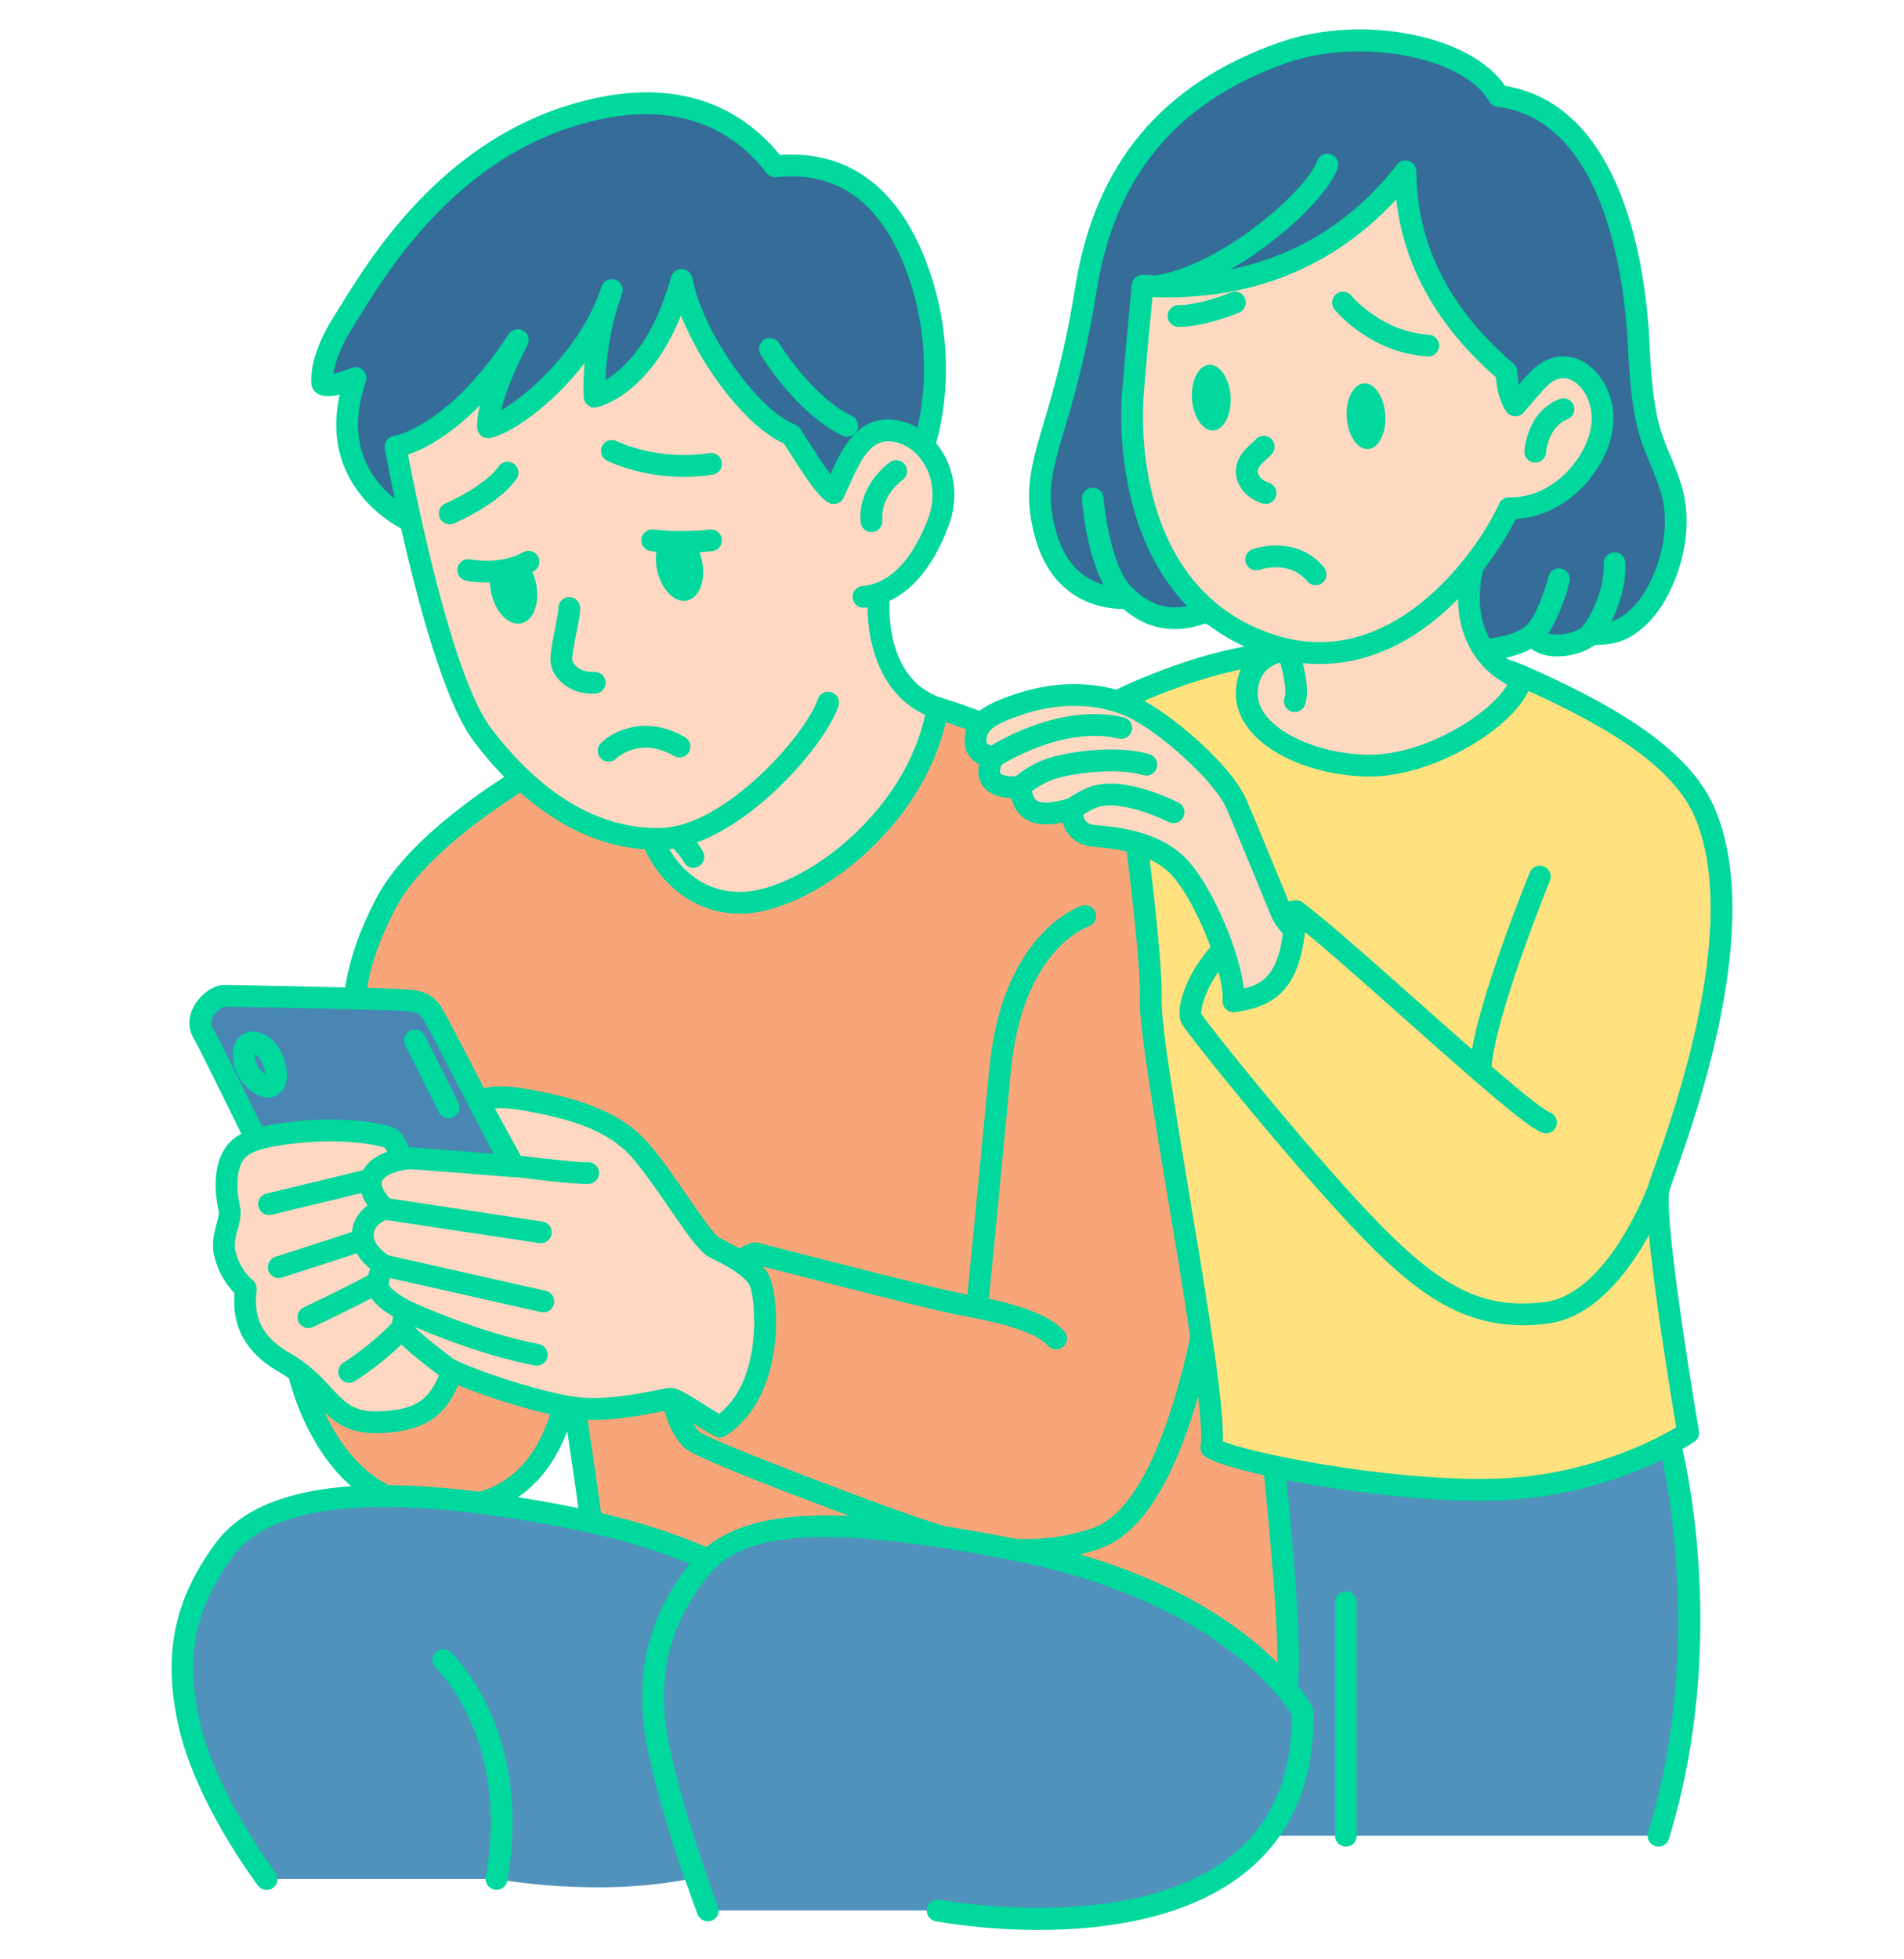 <?xml version="1.0" encoding="UTF-8"?>
<svg id="a" data-name="レイヤー 1" xmlns="http://www.w3.org/2000/svg" viewBox="0 0 700 720">
  <path d="M609.74,674.59c22.71-74.04,4.18-144.15,4.18-144.15l-158.38,5.3,5.67,138.85h148.53Z" fill="#5192bc"/>
  <g>
    <path d="M454.28,418.06s23.96,182.49,18.51,202.93-152.61,13.63-191.45,0-64.05-62.34-64.05-62.34c0,0-10.9-83.46-20.78-113.78-9.88-30.32-27.25-90.62-27.25-90.62" fill="#f8a579"/>
    <path d="M401.55,637.98c-45.91,0-100.08-5.69-121.54-13.22-39.88-13.99-65.22-62.23-66.28-64.28-.21-.41-.35-.86-.41-1.32-.11-.83-10.97-83.44-20.62-113.06-9.79-30.04-27.12-90.15-27.29-90.75-.61-2.12.61-4.34,2.74-4.95,2.13-.61,4.34.61,4.95,2.74.17.6,17.47,60.58,27.21,90.49,9.5,29.16,19.68,104.97,20.85,113.78,3.01,5.52,26.91,47.68,61.5,59.81,35.99,12.62,159,18.08,183.33,5.22,1.96-1.03,2.8-1.98,2.94-2.47,4.3-16.14-11.98-150.84-18.61-201.38-.29-2.19,1.25-4.2,3.45-4.49,2.19-.29,4.2,1.25,4.49,3.44,2.46,18.76,23.91,183.87,18.41,204.48-.79,2.95-3.12,5.47-6.93,7.48-11.38,6.02-38,8.48-68.18,8.48Z" fill="#00d89d"/>
  </g>
  <g>
    <path d="M131.1,408.55c-4.43-37.67-.05-55.81,10.9-76.79,12.26-23.49,49.85-45.5,49.85-45.5l152.85-26.04s65.18,18.28,95.16,64.16c29.98,45.88,8.18,134.45,5.9,146.26s-13.17,84.03-42.24,94.48c-29.07,10.45-56.2-.24-63.52-2.41-8.7-2.58-80.03-29.02-85.46-33.47-2.5-2.04-13.4-15.9-3.18-40.09s26.23-28.62,26.23-28.62c0,0,63.28,16.35,73.71,18.4s29.85,5.11,37,12.95" fill="#f8a579"/>
    <path d="M376.96,573.62c-16.14,0-29.4-4.28-35.79-6.34-.91-.29-1.69-.54-2.31-.73-6.49-1.93-80.29-28.84-86.86-34.21-4.48-3.67-14.89-19.75-4.33-44.74,10.85-25.67,28.12-30.71,28.85-30.92.68-.19,1.39-.19,2.07-.02.63.16,63.29,16.35,73.48,18.34.91.18,1.9.37,2.93.56,11.48,2.18,28.83,5.48,36.25,13.61,1.49,1.63,1.37,4.16-.26,5.65-1.63,1.49-4.16,1.38-5.65-.26-5.62-6.16-22.04-9.28-31.84-11.15-1.05-.2-2.05-.39-2.98-.57-9.76-1.91-63.82-15.84-72.77-18.15-3.28,1.31-14.72,7.06-22.72,26-9.98,23.62,1.9,35.33,2.03,35.43,4.99,3.81,73.58,29.62,84.07,32.73.67.2,1.51.47,2.49.79,9.12,2.94,33.33,10.76,58.54,1.7,11.34-4.08,27.32-22.67,39.05-88.1.25-1.39.45-2.53.62-3.37.16-.85.43-2.1.77-3.7,17.23-81.31,6.2-120.81-6.09-139.62-26.98-41.29-84.44-59.93-92.06-62.25l-151.19,25.76c-4.84,2.93-36.97,22.94-47.72,43.54-10.41,19.94-14.89,36.93-10.47,74.47.26,2.19-1.31,4.18-3.51,4.44-2.2.26-4.18-1.31-4.44-3.51-4.63-39.4.41-58.2,11.33-79.11,12.65-24.23,49.8-46.18,51.38-47.1.42-.24.87-.41,1.35-.49l152.85-26.04c.58-.1,1.18-.07,1.75.09,2.72.76,66.98,19.22,97.43,65.82,19.08,29.21,21.51,78.21,7.22,145.65-.33,1.54-.58,2.73-.74,3.55-.16.81-.35,1.92-.6,3.27-3.71,20.71-15.01,83.72-44.22,94.22-9.72,3.49-19.23,4.73-27.91,4.73Z" fill="#00d89d"/>
  </g>
  <path d="M359.22,484.46c-.13,0-.27,0-.4-.02-2.2-.22-3.8-2.18-3.58-4.38.04-.39,3.93-39.43,8.42-87.02,4.74-50.19,32.9-59.82,34.1-60.21,2.11-.68,4.36.48,5.03,2.58.67,2.09-.47,4.34-2.56,5.03-1.05.36-24.41,8.83-28.61,53.35-4.49,47.61-8.38,86.67-8.42,87.06-.21,2.06-1.95,3.6-3.98,3.6Z" fill="#00d89d"/>
  <g>
    <path d="M109.79,504.14s9.61,44.63,44.24,49.17c34.63,4.54,47.92-16.48,53.31-36.63l8.92-51.6s-70.43,6.25-106.47,39.06Z" fill="#f8a579"/>
    <path d="M163.1,557.93c-3.07,0-6.27-.22-9.59-.65-37.01-4.85-47.21-50.36-47.63-52.29-.3-1.39.16-2.84,1.22-3.8,36.62-33.34,105.88-39.83,108.81-40.09,1.24-.11,2.45.36,3.3,1.28.84.91,1.21,2.17,1,3.39l-8.92,51.6c-.02.12-.05.24-.08.35-7.09,26.46-23.63,40.21-48.11,40.21ZM114.28,505.51c2.45,8.72,13.12,40.27,40.28,43.83,25.87,3.4,41.87-7.57,48.88-33.53l7.97-46.15c-16.42,2.14-67.75,10.64-97.13,35.85ZM109.79,504.14h0,0Z" fill="#00d89d"/>
  </g>
  <g>
    <g>
      <path d="M188.42,428.87s-26.55-51.58-28.82-55.44c-2.27-3.86-3.86-5.45-10.45-5.9s-63.26-1.59-66.83-1.59-11.52,7.04-7.66,13.63,40.38,82.04,40.38,82.04l73.39-32.73Z" fill="#4986b4"/>
      <path d="M115.04,465.61c-1.49,0-2.91-.83-3.6-2.26-12.61-26.05-37.24-76.66-40.23-81.76-2.19-3.73-2.12-8,.19-12.03,2.49-4.34,7.18-7.62,10.92-7.62,2.91,0,60.26,1.13,67.11,1.6,7.97.55,10.74,2.98,13.62,7.87,2.3,3.91,27.84,53.52,28.93,55.63.5.98.58,2.12.22,3.16-.36,1.04-1.14,1.88-2.14,2.33l-73.39,32.73c-.53.24-1.08.35-1.63.35ZM82.4,369.94c-.8.17-3.22,1.74-4.31,4.07-.81,1.74-.38,2.85.02,3.53,3.46,5.9,31.52,63.73,38.84,78.83l65.98-29.43c-9.53-18.49-25.14-48.7-26.78-51.48-1.66-2.83-2.11-3.59-7.27-3.94-6.17-.43-61.38-1.57-66.48-1.58Z" fill="#00d89d"/>
    </g>
    <g>
      <path d="M91.24,383.54c2.14-1.46,6.47.45,8.63,5,2.16,4.54,2.27,8.86,0,10.45s-6.93-2.16-8.63-5.22-2.5-8.52,0-10.22Z" fill="#4986b4"/>
      <path d="M98.57,403.36c-.55,0-1.12-.06-1.69-.2-3.72-.86-7.48-4.48-9.14-7.46-2.38-4.28-3.62-12.15,1.24-15.47,0,0,0,0,0,0,1.73-1.18,3.94-1.48,6.23-.86,3.4.92,6.49,3.71,8.27,7.45,3.14,6.62,2.63,12.68-1.32,15.44-1.04.73-2.27,1.1-3.59,1.1ZM93.65,387.31c-.05,1.11.25,3.02,1.08,4.51.63,1.13,1.82,2.28,2.79,2.95-.04-.98-.33-2.54-1.27-4.52-.76-1.6-1.85-2.54-2.6-2.95Z" fill="#00d89d"/>
    </g>
    <g>
      <line x1="152.56" y1="382.35" x2="164.9" y2="406.94" fill="#4986b4"/>
      <path d="M164.91,410.94c-1.46,0-2.88-.81-3.58-2.21l-12.35-24.59c-.99-1.97-.19-4.38,1.78-5.37,1.97-.99,4.38-.19,5.37,1.78l12.35,24.59c.99,1.97.19,4.38-1.78,5.37-.58.29-1.19.43-1.79.43Z" fill="#00d89d"/>
    </g>
    <g>
      <path d="M147.33,425.1s-1.93-5.79-3.8-6.81-14.82-4.09-32.7-2.38c-17.89,1.7-23.22,4.4-25.83,10.21-2.61,5.8-1.7,13.64-.68,18.07s-3.29,9.99-1.59,16.69c1.7,6.7,5.22,10.67,7.61,12.6-.34,5.56-2.27,17.83,14.31,27.25,16.58,9.43,16.58,22.48,34.63,21.92s22.72-7.4,27.09-18.97c4.37-11.58-12.32-24.29-12.32-24.29,0,0,.34-4.66-1.48-7.72s-4.6-6.02-4.6-6.02c0,0,2.04-6.64-1.7-14.48.85-8.01,1.7-16.63-1.19-20.07,2.04-1.11,2.27-6,2.27-6Z" fill="#fed8c2"/>
      <path d="M138.15,526.67c-11.87,0-17.02-5.56-22.45-11.44-3.46-3.74-7.04-7.61-13.04-11.02-16.95-9.63-16.88-22.69-16.46-29.07-2.47-2.44-5.68-6.68-7.36-13.29-1.21-4.75-.09-8.87.81-12.18.51-1.86.99-3.62.76-4.6-.85-3.68-2.46-13.07.93-20.61,3.48-7.73,10.55-10.78,29.1-12.55,17.68-1.68,31.73,1.07,35,2.85,2.69,1.47,4.58,5.74,5.68,9.06.16.47.22.96.2,1.45-.06,1.37-.34,3.98-1.48,6.21,1.73,4.46,1.34,10.9.5,19.01,2.5,5.85,2.33,11.09,1.92,13.97,1.07,1.27,2.57,3.17,3.74,5.14,1.54,2.6,1.96,5.79,2.04,7.88,4.49,3.87,16.55,15.69,12.06,27.59-5.1,13.52-11.5,20.95-30.7,21.56-.42.01-.84.02-1.25.02ZM121.44,419.39c-3.12,0-6.55.14-10.23.49-18.41,1.75-21.04,4.48-22.57,7.87-1.96,4.35-1.5,10.87-.43,15.53.68,2.94-.09,5.77-.83,8.5-.75,2.77-1.47,5.39-.78,8.11,1.51,5.94,4.56,9.12,6.25,10.48,1,.81,1.55,2.06,1.48,3.35-.02.33-.05.68-.07,1.06-.4,5.55-1.08,14.83,12.36,22.47,7.07,4.02,11.44,8.74,14.96,12.54,5.27,5.7,8.46,9.14,17.58,8.86,15.77-.5,19.41-5.62,23.47-16.39,2.71-7.17-7.03-16.65-11.01-19.7-1.07-.82-1.66-2.13-1.56-3.47.09-1.32-.09-3.97-.93-5.39-1.3-2.2-3.38-4.58-4.07-5.31-.99-1.05-1.33-2.54-.91-3.92.05-.18,1.48-5.36-1.49-11.58-.32-.67-.45-1.41-.37-2.15.55-5.19,1.58-14.86-.28-17.07-.77-.92-1.09-2.14-.87-3.32.19-1.02.77-1.92,1.6-2.51.21-.43.43-1.35.54-2.23-.6-1.61-1.39-3.25-1.87-3.9-1.53-.53-8.84-2.32-19.96-2.32ZM141.26,421.55h0Z" fill="#00d89d"/>
    </g>
    <path d="M98.9,446.48c-1.81,0-3.45-1.24-3.89-3.08-.51-2.15.82-4.31,2.97-4.82,16.84-3.99,42.93-10.29,45.79-11.27,2.09-.72,4.36.4,5.08,2.49.71,2.09-.4,4.36-2.49,5.08-4.15,1.42-42.21,10.46-46.53,11.49-.31.07-.62.11-.93.11Z" fill="#00d89d"/>
    <path d="M102.48,469.64c-1.69,0-3.27-1.08-3.81-2.78-.67-2.1.49-4.36,2.59-5.03,15.39-4.92,40.59-13.09,43.13-14.21,1.87-.98,4.2-.35,5.3,1.48,1.14,1.89.52,4.35-1.37,5.49-1.39.84-16.41,5.84-44.62,14.86-.41.13-.82.19-1.22.19ZM144.35,447.65c-.06.03-.11.06-.15.09.05-.03.1-.06.15-.09Z" fill="#00d89d"/>
    <path d="M113.38,488.04c-1.5,0-2.94-.85-3.62-2.29-.94-2-.09-4.38,1.91-5.33,14.42-6.82,31.3-15.46,33.4-17.55,1.52-1.6,4.05-1.65,5.65-.13s1.65,4.06.13,5.66c-3.79,3.98-28.33,15.74-35.76,19.25-.55.26-1.13.38-1.71.38Z" fill="#00d89d"/>
    <path d="M128.38,508.14c-1.34,0-2.64-.67-3.4-1.89-1.17-1.87-.59-4.34,1.28-5.51.18-.11,17.96-11.29,24.24-23.22,1.03-1.96,3.45-2.71,5.4-1.68,1.96,1.03,2.71,3.45,1.68,5.4-7.29,13.86-26.29,25.79-27.09,26.29-.66.41-1.39.6-2.11.6Z" fill="#00d89d"/>
    <g>
      <path d="M189.01,428.61l-12.89-23.57s3.01-3.44,17.15-.88c14.14,2.56,31.68,6.47,42.24,18.74s22.14,33.05,27.25,35.6,13.12,6.47,16.18,11.58c3.07,5.11,6.81,40.71-14.31,54.17-6.81-3.58-15.67-10.22-18.06-10.22s-20.72,5.24-35.32,3.3-42.7-11.48-47.64-15.22c-4.94-3.75-13.57-10.45-15.16-13.06s1.48-6.93,1.48-6.93c0,0-11.24-5.22-11.02-9.99.23-4.77,2.38-7.04,2.38-7.04,0,0-8.29-4.54-7.95-11.58.34-7.04,8.06-9.31,8.06-9.31,0,0-7.04-6.25-4.66-11.7,2.38-5.45,11.22-6.7,14.08-6.81,1.45-.06,38.16,2.93,38.16,2.93Z" fill="#fed8c2"/>
      <path d="M264.64,528.24c-.64,0-1.28-.15-1.86-.46-2.94-1.54-6.21-3.61-9.1-5.44-2.54-1.61-5.96-3.77-7.3-4.29-.66.1-1.99.37-3.18.61-7.23,1.46-20.69,4.18-32.46,2.62-15.21-2.02-43.8-11.66-49.53-16-12.41-9.42-15.16-12.52-16.16-14.17-1.47-2.42-1.17-5.1-.44-7.27-4.44-2.56-9.92-6.79-9.68-11.92.11-2.29.58-4.18,1.15-5.65-3.03-2.51-7.01-6.97-6.72-12.98.23-4.81,2.86-8.18,5.75-10.32-2.12-3.11-4-7.55-2.01-12.09,3.69-8.42,16.18-9.15,17.59-9.21,1.27-.06,17.79,1.26,31.24,2.34l-9.33-17.06c-.8-1.47-.61-3.29.5-4.55,1.35-1.55,6.1-4.86,20.87-2.19,16.78,3.03,33.8,7.56,44.56,20.06,4.83,5.61,9.86,12.93,14.29,19.38,4.11,5.99,9.74,14.19,11.73,15.25l.34.17c5.53,2.76,13.88,6.93,17.47,12.93,4.31,7.19,7.17,45.1-15.59,59.6-.65.42-1.4.63-2.15.63ZM246.58,510.02c2.46,0,5.26,1.71,11.37,5.56,2.15,1.36,4.36,2.75,6.43,3.95,16.46-12.8,13.32-43.56,11.13-47.4-2.39-3.99-9.78-7.68-14.19-9.88l-.35-.18c-3.59-1.79-7.73-7.66-14.74-17.88-4.31-6.29-9.21-13.41-13.75-18.69-9.6-11.14-25.64-14.83-39.92-17.41-5.14-.93-8.51-.98-10.64-.79l10.6,19.38c.71,1.29.65,2.86-.16,4.1-.8,1.23-2.21,1.92-3.68,1.81-13.58-1.11-35.7-2.87-37.75-2.92-3.55.16-9.29,1.66-10.5,4.42-.85,1.94,2,5.64,3.65,7.1,1.09.96,1.57,2.44,1.25,3.86-.32,1.42-1.38,2.56-2.77,2.97-.18.06-5,1.6-5.2,5.67-.21,4.35,5.83,7.86,5.89,7.89,1.12.62,1.96,1.66,2.12,2.93.15,1.25-.2,2.42-1.11,3.28-.21.27-1.17,1.68-1.33,4.38.51,1.4,4.68,4.44,8.7,6.31,1.08.5,1.87,1.46,2.18,2.6.3,1.15.08,2.37-.61,3.34-.59.85-1.14,2.11-1.19,2.71.58.75,3.15,3.52,14.03,11.77,3.78,2.87,31.01,12.49,45.75,14.44,10.44,1.39,23.53-1.26,29.82-2.53,2.84-.57,4.03-.81,4.97-.81Z" fill="#00d89d"/>
    </g>
    <g>
      <path d="M187.53,428.28s26.17,3.29,28.73,2.78" fill="#fed8c2"/>
      <path d="M215.49,435.08c-4.84,0-17.76-1.49-28.46-2.83-2.19-.28-3.75-2.28-3.47-4.47.28-2.19,2.28-3.75,4.47-3.47,11.89,1.5,25.39,2.95,27.6,2.8,2.12-.34,4.13,1.05,4.55,3.17.43,2.17-.97,4.27-3.14,4.71-.33.07-.86.1-1.56.1ZM215.58,427.12s-.07.01-.1.02c.03,0,.07-.01.1-.02Z" fill="#00d89d"/>
    </g>
    <g>
      <path d="M141.43,444.18s53.59,8.14,57.4,8.67" fill="#fed8c2"/>
      <path d="M198.83,456.85c-.18,0-.37-.01-.56-.04-3.79-.53-55.26-8.34-57.45-8.68-2.18-.33-3.69-2.37-3.35-4.56.33-2.18,2.39-3.68,4.56-3.35.54.08,53.6,8.14,57.35,8.66,2.19.3,3.71,2.32,3.41,4.51-.28,2-1.99,3.45-3.96,3.45Z" fill="#00d89d"/>
    </g>
    <g>
      <line x1="141.32" y1="465.08" x2="199.74" y2="478.25" fill="#fed8c2"/>
      <path d="M199.75,482.25c-.29,0-.59-.03-.88-.1l-58.43-13.17c-2.16-.49-3.51-2.63-3.02-4.78.49-2.16,2.64-3.51,4.78-3.02l58.43,13.17c2.16.49,3.51,2.63,3.02,4.78-.42,1.86-2.07,3.12-3.9,3.12Z" fill="#00d89d"/>
    </g>
    <g>
      <path d="M149.95,482.11s24.76,11.47,47.41,15.73" fill="#fed8c2"/>
      <path d="M197.36,501.84c-.25,0-.49-.02-.74-.07-22.88-4.3-47.32-15.55-48.35-16.03-2-.93-2.88-3.31-1.95-5.31.93-2,3.31-2.88,5.31-1.95.24.11,24.58,11.31,46.47,15.43,2.17.41,3.6,2.5,3.19,4.67-.36,1.92-2.04,3.26-3.93,3.26Z" fill="#00d89d"/>
    </g>
  </g>
  <path d="M242.5,644.15c-6.13-27.94,0-47.69,12.43-64.73,1.63-2.23,3.43-4.33,5.5-6.26-13.36-5.92-29.62-11.28-49.29-15.2-83.79-16.69-116.39-5.37-128.83,11.66-12.43,17.03-19.02,35.42-12.88,63.36,6.13,27.93,28.62,57.5,28.62,57.5h84.49s37.8,7.22,73.29-.51c-3.93-11.31-9.62-28.93-13.33-45.82Z" fill="#5192bc"/>
  <path d="M478.92,629.16s-21.83-42.93-105.62-59.62c-83.79-16.69-105.94-7.15-118.37,9.88s-18.57,36.79-12.43,64.73c6.13,27.94,17.71,57.91,17.71,57.91h84.49s135.59,25.89,134.22-72.9Z" fill="#5192bc"/>
  <path d="M98.06,694.49c-1.21,0-2.4-.54-3.19-1.58-.94-1.24-23.09-30.59-29.34-59.06-5.68-25.87-1.62-45.78,13.56-66.57,17.02-23.32,60.47-27.65,132.84-13.23,18.33,3.65,35.2,8.86,50.13,15.47,1.23.54,2.1,1.67,2.33,3,.22,1.33-.24,2.68-1.22,3.59-1.76,1.64-3.4,3.5-5,5.69-13.43,18.4-17.06,37.37-11.76,61.51,3.63,16.53,9.18,33.79,13.2,45.36.73,2.09-.38,4.37-2.47,5.09-2.09.73-4.37-.38-5.09-2.47-4.09-11.77-9.75-29.36-13.46-46.27-5.75-26.22-1.59-47.81,13.11-67.94.63-.86,1.26-1.68,1.91-2.46-13.08-5.33-27.59-9.6-43.24-12.72-68.04-13.55-110.03-10.16-124.82,10.1-13.88,19.01-17.41,36.43-12.21,60.14,5.87,26.76,27.68,55.65,27.9,55.93,1.34,1.76,1,4.27-.76,5.61-.72.55-1.58.82-2.42.82Z" fill="#00d89d"/>
  <path d="M381.83,709.2c-20.59,0-36.48-2.94-37.88-3.21-2.17-.41-3.59-2.51-3.18-4.68.41-2.17,2.5-3.59,4.68-3.18.72.14,72.15,13.3,108.45-17.16,14.04-11.79,21.12-28.86,21.04-50.74-3.39-5.64-27.85-41.92-102.41-56.77-87.24-17.38-104.33-5.42-114.36,8.32-13.43,18.4-17.06,37.37-11.76,61.51,5.99,27.3,17.42,57.03,17.54,57.33.8,2.06-.23,4.38-2.29,5.17-2.06.79-4.38-.23-5.17-2.29-.12-.3-11.76-30.59-17.89-58.5-5.75-26.22-1.59-47.81,13.11-67.94,14.09-19.31,39.48-27.96,122.38-11.44,84.72,16.88,107.48,59.9,108.4,61.73.28.54.43,1.15.43,1.76.34,24.9-7.7,44.42-23.9,58.01-21.34,17.9-52.61,22.08-77.19,22.08Z" fill="#00d89d"/>
  <path d="M182.55,694.49c-.23,0-.47-.02-.7-.06-2.17-.38-3.63-2.46-3.24-4.64,8.88-50.19-17.21-75.74-18.33-76.8-1.6-1.52-1.66-4.05-.15-5.65,1.52-1.6,4.04-1.67,5.64-.16,1.25,1.17,30.38,29.36,20.71,84.01-.34,1.94-2.03,3.3-3.93,3.3Z" fill="#00d89d"/>
  <g>
    <path d="M151,191.52s-33.53-14.09-20.24-52.58c-11.24,4.43-12.26,1.93-12.26,1.93,0,0-1.36-8.33,7.95-22.9s33.88-59.71,82.95-75.23c40.14-12.7,63.08,2.06,75.57,18.41,10.45-1.14,36.79-1.59,51.33,35.2,14.54,36.79,3.36,67.5,3.36,67.5l-40.65,30.7-148-3.03Z" fill="#356c98"/>
    <path d="M150.99,195.52c-.52,0-1.04-.1-1.55-.31-.35-.15-32.45-14.12-24.57-50.17-4.18.92-8.62.94-10.09-2.66-.11-.28-.2-.57-.25-.87-.17-1.01-1.33-10.28,8.52-25.7.73-1.14,1.54-2.46,2.46-3.94,10.78-17.42,36.04-58.2,82.65-72.95,41.64-13.17,65.58,2.08,78.58,18.05,24.36-1.78,42.73,11.28,53.25,37.91,14.92,37.77,3.88,69.03,3.4,70.34-.75,2.08-3.05,3.15-5.13,2.39-2.08-.76-3.15-3.05-2.39-5.13.1-.29,10.44-29.83-3.32-64.67-9.51-24.06-25.37-35.07-47.17-32.7-1.39.15-2.76-.44-3.61-1.55-11.1-14.53-32.46-29.28-71.19-17.03-43.79,13.85-67.95,52.87-78.27,69.54-.94,1.52-1.78,2.87-2.52,4.04-5.15,8.06-6.73,13.95-7.2,17.22,1.38-.28,3.5-.87,6.68-2.12,1.46-.57,3.11-.25,4.23.83,1.13,1.08,1.52,2.72,1.01,4.19-11.86,34.37,16.79,47.07,18.02,47.59,2.03.87,2.98,3.21,2.12,5.24-.65,1.52-2.12,2.44-3.68,2.44Z" fill="#00d89d"/>
  </g>
  <g>
    <path d="M323.26,211.35s-3.77,40.35,21.44,48.87c-6.81,40.54-48.38,71.54-72.56,71.54s-32.36-23.52-32.36-23.52" fill="#fed8c2"/>
    <path d="M272.13,335.76c-21.38,0-32.99-17.14-36.14-26.21-.73-2.09.38-4.37,2.46-5.09,2.09-.72,4.37.38,5.09,2.46.3.84,7.62,20.83,28.59,20.83,11.16,0,26.91-7.67,40.12-19.54,14.5-13.03,24.32-29.08,27.89-45.5-19.4-8.88-22.24-33-20.9-45.09.24-2.2,2.22-3.78,4.42-3.53,2.19.24,3.78,2.22,3.53,4.41-.14,1.28-3.03,30.56,18.78,37.92,1.86.63,2.99,2.52,2.66,4.45-3.24,19.29-14.26,38.21-31.04,53.29-14.82,13.32-32.25,21.59-45.47,21.59Z" fill="#00d89d"/>
  </g>
  <g>
    <path d="M304.5,258.17c-4.43,13.29-35.09,49.4-61.32,50.08-26.23.68-48.72-15.67-65.75-38.16s-32.02-105.95-32.02-105.95c0,0,21.12-2.73,44.97-39.18-9.2,17.71-11.24,28.28-10.9,32.02,8.86-1.36,36.45-22.48,45.48-50.42-7.67,21.12-6.3,39.18-6.3,39.18,0,0,21.29-4.43,31.94-42.92,4.51,22.82,26.33,51.72,40.28,56.89,7.15,11.24,12.26,19.42,15.67,21.46,5.11-10.9,9.54-24.87,22.48-22.82,12.95,2.04,21.8,17.71,16.01,33.39s-15.33,26.57-27.59,27.59" fill="#fed8c2"/>
    <path d="M241.57,312.27c-30.7,0-53.51-21.52-67.33-39.76-17.41-22.98-32.15-104.21-32.77-107.66-.19-1.08.06-2.19.71-3.07s1.63-1.46,2.71-1.6c.16-.02,19.83-3.31,42.13-37.4,1.17-1.78,3.53-2.34,5.37-1.26,1.84,1.08,2.51,3.41,1.53,5.3-5.66,10.9-8.46,18.88-9.69,23.96,10.18-5.87,28.36-22.31,36.01-42.83.3-.9.62-1.81.95-2.73.74-2.05,2.99-3.13,5.06-2.42,2.06.71,3.18,2.94,2.51,5.01-.31.95-.64,1.9-.98,2.84-3.97,12.01-4.97,22.74-5.17,29.01,6.31-3.77,17.41-13.59,24.13-37.89.49-1.79,2.14-3,4-2.93,1.85.07,3.42,1.4,3.77,3.22,4.31,21.79,25.26,49.29,37.75,53.92.82.3,1.52.87,1.99,1.6l.87,1.37c3.79,5.96,7.44,11.7,10.18,15.29,4.59-10.2,10.54-22.01,24.35-19.83,7,1.1,13.25,5.55,17.14,12.2,4.6,7.85,5.33,17.51,2,26.52-6.79,18.37-17.8,29.09-31.01,30.19-2.2.18-4.13-1.45-4.32-3.65-.18-2.2,1.45-4.13,3.65-4.32,13.41-1.12,20.9-16.14,24.17-24.99,2.5-6.75,1.99-13.94-1.4-19.71-2.68-4.57-6.87-7.61-11.49-8.34-7.86-1.24-11.45,5.45-16.45,16.63-.6,1.34-1.19,2.66-1.79,3.94-.48,1.02-1.37,1.8-2.46,2.13-1.08.33-2.25.19-3.23-.4-3.9-2.34-7.99-8.59-16.12-21.38l-.19-.29c-13.28-5.87-29.88-27.14-37.78-47.02-11.86,29.43-30.08,33.57-30.94,33.75-1.13.23-2.3-.03-3.22-.72-.92-.69-1.5-1.75-1.58-2.89-.03-.39-.37-5.2.3-12.64-12.31,16.03-27.97,26.47-34.88,27.54-1.09.17-2.2-.12-3.07-.8-.87-.68-1.42-1.69-1.52-2.79-.17-1.91.1-4.73.98-8.43-11.54,11.74-21.24,16.35-26.45,18.12,3.09,16.16,16.3,81.76,30.6,100.63,12.72,16.79,33.54,36.59,60.97,36.59.49,0,.99,0,1.48-.02,23.49-.61,53.28-34.31,57.63-47.35.7-2.1,2.97-3.22,5.06-2.53,2.1.7,3.23,2.96,2.53,5.06-5.13,15.38-37.38,52.09-65.01,52.81-.57.02-1.14.02-1.71.02Z" fill="#00d89d"/>
  </g>
  <path d="M250.55,203.17c-6.53,0-11.04-.61-11.32-.65-2.19-.3-3.72-2.32-3.42-4.51.3-2.19,2.32-3.72,4.51-3.42.18.02,9.61,1.27,20.63-.01,2.19-.26,4.18,1.32,4.43,3.51.25,2.19-1.32,4.18-3.51,4.43-4.1.48-7.97.64-11.32.64Z" fill="#00d89d"/>
  <path d="M178.95,214.04c-4.29,0-7.34-.61-7.6-.66-2.16-.44-3.56-2.56-3.11-4.72.44-2.16,2.55-3.55,4.71-3.11.18.04,11.14,2.14,19.34-2.61,1.91-1.11,4.36-.45,5.47,1.46,1.11,1.91.45,4.36-1.46,5.47-5.83,3.38-12.41,4.18-17.35,4.18Z" fill="#00d89d"/>
  <path d="M165.33,192.68c-1.56,0-3.04-.92-3.69-2.45-.86-2.04.09-4.38,2.13-5.24,3.98-1.68,15.24-7.41,19.57-13.6,1.27-1.81,3.76-2.25,5.57-.98,1.81,1.27,2.25,3.76.98,5.57-6.55,9.35-22.34,16.1-23.01,16.38-.51.21-1.04.32-1.55.32Z" fill="#00d89d"/>
  <path d="M251.36,175.23c-16.3,0-27.66-5.69-28.23-5.98-1.97-1-2.75-3.41-1.74-5.38,1-1.96,3.41-2.74,5.38-1.75.22.11,14.92,7.36,34.02,4.38,2.18-.34,4.23,1.15,4.57,3.34.34,2.18-1.15,4.23-3.34,4.57-3.73.58-7.3.82-10.65.82Z" fill="#00d89d"/>
  <path d="M217.58,254.89c-8.5,0-14.65-5.84-15.18-11.68-.22-2.44.54-6.58,1.73-12.62.48-2.45,1.14-5.78,1.17-6.74-.22-2.09,1.22-4.01,3.32-4.36,2.18-.36,4.24,1.11,4.6,3.29.25,1.52-.1,3.53-1.24,9.36-.65,3.32-1.75,8.88-1.61,10.36.12,1.35,2.76,4.74,8,4.38,2.21-.15,4.12,1.5,4.28,3.7.16,2.2-1.5,4.12-3.71,4.27-.46.03-.91.05-1.35.05ZM205.31,223.92c0,.06.02.11.02.16,0-.05-.02-.11-.02-.16Z" fill="#00d89d"/>
  <path d="M223.76,279.89c-1.02,0-2.05-.39-2.83-1.17-1.56-1.56-1.56-4.09,0-5.66,4.41-4.41,16.54-10.53,30.9-2.16,1.91,1.11,2.56,3.56,1.44,5.47-1.11,1.91-3.56,2.55-5.47,1.44-12.69-7.39-21.14.82-21.22.91-.78.78-1.8,1.17-2.83,1.17Z" fill="#00d89d"/>
  <path d="M311.48,160.48c-.58,0-1.17-.13-1.72-.39-16.9-8.09-29.61-28.93-30.14-29.82-1.14-1.89-.53-4.35,1.36-5.49,1.89-1.14,4.35-.53,5.49,1.36h0c.12.2,12.03,19.69,26.75,26.74,1.99.95,2.83,3.34,1.88,5.33-.69,1.44-2.12,2.27-3.61,2.27Z" fill="#00d89d"/>
  <path d="M320.39,195.52c-2.07,0-3.82-1.59-3.98-3.68-1.08-13.6,10.3-21.67,10.79-22,1.81-1.26,4.31-.81,5.57,1,1.26,1.81.81,4.29-.99,5.56-.36.26-8.1,5.87-7.39,14.81.17,2.2-1.47,4.13-3.67,4.3-.11,0-.21.01-.32.01Z" fill="#00d89d"/>
  <path d="M254.93,318.9c-1.62,0-3.14-.99-3.75-2.6-.37-.78-2.72-3.61-5-6-1.53-1.6-1.47-4.13.12-5.66,1.6-1.53,4.13-1.47,5.66.12,2.11,2.21,5.79,6.27,6.71,8.72.78,2.07-.27,4.37-2.34,5.15-.46.17-.94.26-1.4.26Z" fill="#00d89d"/>
  <path d="M197.08,214.33c-.65-3-1.9-5.61-3.46-7.57-4.34,2.32-9.13,3.1-13.09,3.25-.51,2.33-.53,5.06.07,7.88,1.54,7.15,6.48,12.15,11.03,11.17,4.55-.98,6.99-7.57,5.45-14.72Z" fill="#00d89d"/>
  <path d="M255.1,199.06c-5.38.25-9.93,0-12.64-.23-1.35,2.77-1.75,6.65-.88,10.7,1.54,7.15,6.48,12.15,11.03,11.17,4.55-.98,6.99-7.57,5.45-14.72-.58-2.68-1.63-5.05-2.96-6.92Z" fill="#00d89d"/>
  <g>
    <path d="M521.16,232.17s12.46,8.68,26.35,6.59c9.77-1.48,13.1-3.34,16.13-5.68,3.41,6.59,16.58,4.32,21.12,0,6.59-.23,12.26,0,19.99-8.86s14.76-28.39,9.54-44.97-10.22-16.81-11.81-52.46-12.72-86.76-51.55-91.53c-10.45-18.62-50.87-25.89-79.26-15.9-28.39,9.99-63.59,31.11-72.45,86.98s-22.03,64.05-14.76,90.16c7.27,26.12,29.98,23.17,29.98,23.17,7.44,6.98,16.58,9.99,29.3,5,11.58,9.99,77.45,7.49,77.45,7.49Z" fill="#356c98"/>
    <path d="M543.08,243.08c-10.76,0-19.86-4.93-23.02-6.87-13.02.45-61.96,1.52-76.89-7.07-11.52,3.94-21.43,2.17-30.2-5.39-.1,0-.21,0-.32,0-6.56,0-25.38-2.16-32.06-26.16-4.54-16.32-1.62-26.2,3.24-42.57,3.46-11.69,7.77-26.23,11.43-49.29,7.2-45.4,31.75-74.88,75.07-90.13,30.33-10.67,70.44-2.73,83.01,15.98,17.9,2.9,31.68,15.09,40.99,36.27,9.22,20.98,11.57,45.83,12.14,58.78,1.13,25.43,3.91,32,7.43,40.33,1.29,3.05,2.75,6.51,4.2,11.11,5.9,18.72-2.5,39.8-10.34,48.8-8.31,9.54-15.04,9.97-21.51,10.18-4.3,3.17-11.45,4.86-17.11,3.91-2.47-.42-4.55-1.29-6.2-2.58-3.23,1.84-7.43,3.23-14.83,4.35-1.7.26-3.39.37-5.03.37ZM523.44,228.88c.11.08,11.38,7.74,23.47,5.92,9.16-1.38,11.88-3.03,14.27-4.88.94-.73,2.16-1,3.31-.74,1.16.26,2.15,1.01,2.69,2.07.59,1.14,2.11,1.61,3.28,1.81,4.07.69,9.54-.98,11.54-2.87.71-.67,1.64-1.06,2.62-1.1l.9-.03c6.01-.19,9.98-.31,16.21-7.46,6.43-7.37,13.65-25.55,8.74-41.14-1.34-4.24-2.66-7.37-3.94-10.4-3.68-8.7-6.85-16.22-8.05-43.09-.86-19.3-6.87-82.68-48.05-87.73-1.26-.16-2.38-.9-3-2.01-9.17-16.35-47.44-23.59-74.45-14.08-40.29,14.18-63.13,41.61-69.83,83.84-3.74,23.58-8.32,39.03-11.66,50.31-4.74,16.01-7.13,24.04-3.2,38.15,6.21,22.32,24.84,20.36,25.63,20.27,1.18-.14,2.37.24,3.23,1.05,7.29,6.85,15.03,8.14,25.1,4.19,1.38-.54,2.95-.27,4.08.69,7.57,6.53,49.82,7.46,74.68,6.53.86-.03,1.72.22,2.43.71h0Z" fill="#00d89d"/>
  </g>
  <path d="M584.75,237.08c-.88,0-1.76-.29-2.5-.88-1.72-1.38-2-3.9-.62-5.62h0c.08-.11,8.38-10.68,7.98-23.49-.07-2.21,1.67-4.05,3.87-4.12,2.25-.08,4.05,1.67,4.12,3.87.49,15.83-9.32,28.23-9.74,28.75-.79.98-1.95,1.49-3.12,1.49Z" fill="#00d89d"/>
  <g>
    <path d="M410.79,257.66s37.14-18.73,65.75-17.62c28.61,1.1,60.63-1.58,83.8,8.79,23.17,10.37,56.51,26.59,66.43,49.89,20.21,47.47-16.04,132.95-17.03,138.31-2.27,12.26,10.9,89.48,10.9,89.48,0,0-25.44,17.26-63.14,20.44-37.7,3.18-103.11-9.08-112.19-14.99,3.18-18.17-22.94-143.99-22.26-165.11.68-21.12-12.26-109.19-12.26-109.19Z" fill="#ffe17f"/>
    <path d="M543.84,551.47c-38.59,0-91.61-10.24-100.71-16.16-1.34-.87-2.04-2.46-1.76-4.04,1.63-9.29-5.91-54.42-11.96-90.68-5.73-34.31-10.67-63.94-10.35-73.87.66-20.53-12.09-107.6-12.22-108.47-.25-1.7.62-3.38,2.16-4.15,1.55-.78,38.38-19.17,67.71-18.05,6.38.25,13.09.3,19.58.36,23.1.2,46.99.4,65.7,8.78,28.31,12.67,58.59,28.76,68.48,51.97,18.08,42.46-6.69,112.04-14.82,134.91-.94,2.64-1.83,5.14-1.97,5.74-1.56,8.44,5.67,57.28,10.92,88.04.26,1.54-.4,3.1-1.7,3.98-1.07.73-26.74,17.89-65.05,21.12-4.35.37-9.05.53-14,.53ZM449.54,529.62c13.66,5.64,72.64,16.29,107.63,13.34,30.14-2.54,52.33-14.41,59.08-18.43-2.55-15.16-12.61-76.54-10.44-88.24.18-.99.73-2.55,2.29-6.93,3.84-10.79,11.83-33.24,16.73-58.13,5.97-30.37,5.39-54.25-1.73-70.97-8.8-20.67-37.49-35.76-64.38-47.8-17.19-7.69-40.22-7.89-62.5-8.08-6.55-.06-13.32-.11-19.82-.36-22.99-.88-52.43,11.88-61.22,15.96,2.27,15.7,12.5,87.68,11.88,106.98-.29,9.14,5.06,41.25,10.25,72.29,7.64,45.74,12.76,77.67,12.24,90.35Z" fill="#00d89d"/>
  </g>
  <g>
    <path d="M609.74,437.03s-15.44,42.24-41.33,45.42c-25.89,3.18-43.15-7.72-67.68-33.61-24.53-25.89-59.96-69.95-62.68-74.49-2.73-4.54,7.5-34.07,38.5-39.52,21,15.9,82.32,74.04,91.86,77.67" fill="#ffe17f"/>
    <path d="M559.96,486.99c-23.78,0-40.75-12.82-62.14-35.4-24.26-25.61-60.28-70.31-63.21-75.19-2.6-4.34.56-12.35,2.03-15.59,2.68-5.88,13.43-25.4,39.2-29.93,1.09-.19,2.22.08,3.11.75,9.16,6.94,25.32,21.29,42.42,36.49,19.47,17.3,43.7,38.83,48.45,40.64,2.06.79,3.1,3.1,2.31,5.16-.79,2.06-3.1,3.1-5.16,2.31-5.71-2.17-23.04-17.37-50.92-42.13-15.42-13.7-31.33-27.84-40.53-35.01-15.7,3.34-24.43,13.32-28.29,19.11-4.55,6.81-5.81,12.71-5.62,14.32,3.44,5.25,37.4,47.58,62,73.56,25.88,27.32,41.5,35.19,64.29,32.39,23.15-2.84,37.92-42.43,38.07-42.83.76-2.07,3.05-3.14,5.13-2.38,2.07.76,3.14,3.05,2.38,5.13-.67,1.82-16.61,44.58-44.6,48.02-3.09.38-6.06.57-8.93.57ZM441.65,372.68h0s0,0,0,0Z" fill="#00d89d"/>
  </g>
  <g>
    <path d="M566.13,322.11s-22.15,54.22-21.75,71.62" fill="#ffe17f"/>
    <path d="M544.38,397.73c-2.17,0-3.95-1.73-4-3.91-.42-18.03,21.13-70.98,22.05-73.23.84-2.05,3.18-3.02,5.22-2.19,2.04.84,3.03,3.17,2.19,5.22-6.07,14.87-21.77,56.43-21.46,70.02.05,2.21-1.7,4.04-3.91,4.09-.03,0-.06,0-.09,0Z" fill="#00d89d"/>
  </g>
  <path d="M563.64,237.08c-1.11,0-2.21-.46-3-1.36-1.46-1.66-1.3-4.19.36-5.65,3.45-3.03,6.92-12.77,8.3-18.2.54-2.14,2.72-3.44,4.86-2.89,2.14.54,3.43,2.72,2.89,4.86-.43,1.68-4.35,16.58-10.77,22.23-.76.67-1.7,1-2.64,1Z" fill="#00d89d"/>
  <g>
    <path d="M541.58,207.77s-9.17,30.65,17.74,41.89c-3.75,13.63-33.83,32.36-57.11,31.68-23.29-.68-44.29-12.26-43.84-26.91s14.39-15.34,14.39-15.34l68.82-31.32Z" fill="#fed9c1"/>
    <path d="M503.43,285.36c-.45,0-.9,0-1.34-.02-16.93-.5-32.72-6.4-41.21-15.41-4.43-4.7-6.68-10.11-6.51-15.62.43-13.88,11.11-18.51,17.37-19.15l68.18-31.02c1.43-.65,3.1-.4,4.29.63,1.18,1.03,1.65,2.65,1.21,4.15-.33,1.14-7.75,27.37,15.45,37.06,1.86.78,2.85,2.81,2.31,4.75-2.1,7.64-10.73,16.47-23.08,23.61-12.19,7.05-25.46,11.03-36.66,11.03ZM536.22,214.6l-61.8,28.12c-.46.21-.95.33-1.46.35-1.03.07-10.27.96-10.59,11.47-.1,3.39,1.35,6.72,4.34,9.89,6.98,7.41,20.96,12.47,35.62,12.9,20.72.59,45.38-14.66,51.82-25.72-16.16-8.7-19.09-25.09-17.92-37.02Z" fill="#00d89d"/>
  </g>
  <g>
    <path d="M401.76,183.23s2.16,28.11,12.66,36.45" fill="#5192bc"/>
    <path d="M414.42,223.68c-.87,0-1.75-.28-2.49-.87-11.54-9.17-13.93-36.22-14.16-39.28-.17-2.2,1.48-4.12,3.68-4.29,2.22-.17,4.12,1.48,4.3,3.68.57,7.34,3.68,27.68,11.16,33.63,1.73,1.37,2.02,3.89.64,5.62-.79.99-1.96,1.51-3.13,1.51Z" fill="#00d89d"/>
  </g>
  <g>
    <path d="M420.1,104.99s-2.04,19.99-3.63,39.97c-1.59,19.99,1.36,76.31,51.1,92.21,49.74,15.9,82.22-38.84,87.21-50.42,19.3.45,34.08-18.17,34.42-32.48.33-14.31-13.16-26.46-24.2-14.31-4.49,4.94-7.89,9.03-7.89,9.03,0,0-2.9-3.41-3.24-12.26-5.62-5.11-36.96-29.64-37.13-73.76-14.48,18.74-43.89,45.37-96.64,42.02Z" fill="#fed9c1"/>
    <path d="M485.32,244.01c-6.29,0-12.63-1.01-18.97-3.04-58.32-18.64-54.5-88.44-53.87-96.34,1.58-19.8,3.62-39.86,3.64-40.06.22-2.14,2.08-3.72,4.23-3.59,48.79,3.11,77.63-20.3,93.22-40.47,1.04-1.35,2.83-1.89,4.45-1.34,1.62.55,2.71,2.06,2.71,3.77.1,26.26,11.69,49.68,34.44,69.59.55.48,1.02.89,1.38,1.22.79.72,1.27,1.73,1.31,2.81.07,1.89.27,3.47.53,4.78,1.08-1.23,2.31-2.61,3.64-4.08,5.29-5.82,11.92-7.73,18.2-5.22,7.74,3.09,13.19,12.47,12.96,22.31-.19,8.22-4.38,17.36-11.21,24.46-6.95,7.22-15.62,11.38-24.65,11.88-3.6,7.18-12.8,22.31-26.75,34.56-14.14,12.42-29.52,18.74-45.27,18.74ZM423.7,109.17c-.67,6.74-2.09,21.49-3.25,36.1-.58,7.25-4.12,71.32,48.33,88.08,5.66,1.81,11.11,2.62,16.32,2.62,36.11,0,60.78-38.72,66-50.81.65-1.5,2.18-2.46,3.77-2.41,7.74.19,15.29-3.18,21.35-9.48,5.39-5.6,8.83-12.92,8.98-19.09.15-6.51-3.26-12.82-7.93-14.69-3.13-1.25-6.26-.19-9.31,3.17-4.38,4.82-7.75,8.86-7.78,8.9-.76.91-1.87,1.43-3.05,1.44-1.16-.02-2.3-.51-3.07-1.41-.59-.7-3.43-4.45-4.09-12.96l-.06-.05c-21.59-18.89-33.86-40.83-36.59-65.33-16.62,18.13-43.39,36.04-84.24,36.04-1.77,0-3.56-.03-5.38-.1Z" fill="#00d89d"/>
  </g>
  <path d="M426.45,108.99c-1.91,0-3.59-1.37-3.93-3.31-.38-2.18,1.07-4.25,3.25-4.63,24.18-4.24,54.82-31.37,58.46-41.88.72-2.09,3-3.19,5.09-2.47,2.09.72,3.19,3,2.47,5.09-4.85,14-38.61,42.58-64.64,47.15-.23.04-.47.06-.7.06Z" fill="#00d89d"/>
  <path d="M564.43,170.01c-.08,0-.17,0-.25,0-2.2-.14-3.87-2.01-3.75-4.21.03-.59.96-14.55,12.94-19.17,2.06-.8,4.38.23,5.17,2.29.8,2.06-.23,4.38-2.29,5.17-7.13,2.75-7.83,12.09-7.84,12.19-.14,2.11-1.9,3.74-3.99,3.74Z" fill="#00d89d"/>
  <path d="M525.09,130.98c-.08,0-.17,0-.25,0-21.11-1.31-33.68-16.63-34.21-17.28-1.39-1.72-1.11-4.24.61-5.62,1.72-1.38,4.23-1.11,5.62.6.13.16,10.99,13.24,28.48,14.33,2.2.14,3.88,2.04,3.74,4.24-.13,2.12-1.89,3.75-3.99,3.75Z" fill="#00d89d"/>
  <path d="M433.27,120.11c-2.21,0-4-1.79-4-4s1.79-4,4-4c8.25,0,19.11-4.57,19.21-4.62,2.03-.86,4.38.08,5.25,2.11.86,2.03-.08,4.38-2.11,5.25-.5.21-12.45,5.26-22.35,5.26Z" fill="#00d89d"/>
  <path d="M465.29,185.18c-.34,0-.68-.04-1.02-.13-3.05-.81-8.53-3.81-9.72-9.92-1.21-6.27,3.69-10.57,6.04-12.63.27-.23.62-.54.78-.7,1.22-1.69,3.56-2.16,5.36-1.04,1.87,1.17,2.44,3.64,1.27,5.51-.52.83-1.23,1.45-2.13,2.24-1.93,1.69-3.78,3.47-3.46,5.1.52,2.7,3.92,3.71,3.95,3.72,2.11.61,3.36,2.8,2.77,4.92-.49,1.77-2.08,2.94-3.84,2.94ZM461.31,161.89c-.04.05-.07.1-.09.14.03-.05.06-.1.09-.14Z" fill="#00d89d"/>
  <path d="M483.69,215.05c-1.16,0-2.3-.5-3.09-1.46-6.47-7.87-17.01-4.37-17.45-4.21-2.08.71-4.36-.38-5.09-2.46-.73-2.08.36-4.35,2.43-5.08.66-.23,16.21-5.57,26.29,6.68,1.4,1.71,1.16,4.23-.55,5.63-.74.61-1.64.91-2.54.91Z" fill="#00d89d"/>
  <ellipse cx="502.21" cy="152.96" rx="7.1" ry="12.09" transform="translate(-8.82 32.72) rotate(-3.7)" fill="#00d89d"/>
  <ellipse cx="445.32" cy="146.11" rx="7.1" ry="12.09" transform="translate(-8.5 29.04) rotate(-3.7)" fill="#00d89d"/>
  <g>
    <path d="M473.38,238.72s4.69,13.66,2.64,18.94" fill="#fed9c1"/>
    <path d="M476.02,261.66c-.48,0-.97-.09-1.44-.27-2.06-.8-3.08-3.11-2.29-5.17.91-2.34-.66-10.27-2.7-16.2-.72-2.09.4-4.36,2.48-5.08,2.09-.72,4.37.4,5.08,2.48.86,2.51,5.04,15.36,2.59,21.68-.61,1.59-2.13,2.56-3.73,2.56Z" fill="#00d89d"/>
  </g>
  <path d="M609.74,678.59c-.39,0-.78-.06-1.17-.18-2.11-.65-3.3-2.89-2.65-5,22.09-72.02,4.32-141.27,4.14-141.96-.56-2.14.71-4.32,2.85-4.89,2.13-.57,4.32.71,4.89,2.84.77,2.91,18.56,72.07-4.23,146.35-.53,1.72-2.11,2.83-3.82,2.83Z" fill="#00d89d"/>
  <path d="M494.82,678.59c-2.21,0-4-1.79-4-4v-85.85c0-2.21,1.79-4,4-4s4,1.79,4,4v85.85c0,2.21-1.79,4-4,4Z" fill="#00d89d"/>
  <g>
    <path d="M475.85,341.64s-3.24-2.73-4.94-6.81-11.41-27.94-16.35-39.35-26.4-30.15-38.16-35.6c-11.75-5.45-26.91-5.96-41.39-1.19-14.48,4.77-16.18,8.35-16.35,13.63s6.47,5.96,6.47,5.96c0,0-7.04,12.26,9.99,10.9.91,9.08,5.68,12.04,19.3,7.95-.91,3.63,1.02,9.31,7.32,9.99s22.88,1.36,32.42,12.26c9.54,10.9,20.21,37.93,19.3,48.6,11.81-1.59,20.21-5.68,22.37-26.35Z" fill="#fed9c1"/>
    <path d="M453.48,371.98c-1.02,0-2.01-.39-2.76-1.1-.88-.84-1.33-2.03-1.23-3.24.76-8.88-8.94-34.9-18.33-45.63-7.71-8.81-21.43-10.11-28.03-10.74-.67-.06-1.28-.12-1.81-.18-3.73-.4-6.89-2.2-8.89-5.07-.8-1.15-1.39-2.45-1.76-3.8-6.22,1.29-10.61.83-13.92-1.38-2.44-1.63-4.08-4.13-4.97-7.58-5.18-.17-8.77-1.78-10.7-4.82-1.59-2.52-1.59-5.31-1.12-7.59-3.08-1.6-5.44-4.49-5.3-8.67.27-8.42,4.91-12.62,19.1-17.3,15.38-5.06,31.54-4.57,44.33,1.36,11.78,5.46,34.46,24.5,40.14,37.64,3.78,8.73,10.41,24.88,13.97,33.56,1.14,2.78,2,4.87,2.4,5.84,1.29,3.09,3.81,5.28,3.84,5.31,1,.85,1.52,2.16,1.39,3.46-2.32,22.24-12,28.03-25.82,29.89-.18.02-.36.04-.53.04ZM394.43,293.12c1.01,0,2.01.39,2.76,1.11,1.04.99,1.47,2.47,1.12,3.86-.21.84-.09,2.25.68,3.35.68.98,1.73,1.54,3.19,1.69.5.05,1.08.11,1.71.17,7.63.73,23.49,2.24,33.29,13.44,9.03,10.32,18.59,33.08,20.13,46.52,7.24-1.65,12.44-5.6,14.33-20.15-1.34-1.44-3.19-3.78-4.43-6.76-.41-.98-1.27-3.08-2.42-5.88-3.55-8.65-10.16-24.76-13.91-33.42-4.39-10.14-24.98-28.37-36.17-33.56-10.97-5.09-24.99-5.46-38.46-1.02-13.43,4.42-13.51,6.99-13.61,9.96-.05,1.46,2.89,1.85,2.92,1.86,1.33.16,2.51.98,3.11,2.18s.58,2.62-.09,3.79c-.69,1.25-1.18,3.23-.76,3.9.34.52,2.22,1.41,6.96,1.03,2.19-.18,4.08,1.42,4.3,3.59.43,4.3,1.69,5.14,2.1,5.42,1.28.86,4.41,1.4,12.08-.9.38-.11.77-.17,1.15-.17Z" fill="#00d89d"/>
  </g>
  <path d="M365.14,282.27c-1.29,0-2.56-.62-3.33-1.78-1.23-1.83-.74-4.32,1.1-5.55,1.04-.7,25.8-17.04,50.21-11.32,2.15.5,3.48,2.66,2.98,4.81-.5,2.15-2.66,3.48-4.81,2.98-20.98-4.92-43.7,10.03-43.93,10.18-.68.46-1.46.67-2.22.67Z" fill="#00d89d"/>
  <path d="M375.13,293.16c-.99,0-1.97-.36-2.75-1.09-1.59-1.51-1.68-4.02-.18-5.62.39-.41,3.98-4.13,11.16-7.1,6.69-2.77,26.62-6.05,39.27-2.17,2.11.65,3.3,2.88,2.65,5-.65,2.11-2.88,3.3-5,2.65-9.87-3.02-27.87-.56-33.87,1.92-5.58,2.31-8.36,5.16-8.39,5.19-.79.82-1.84,1.23-2.9,1.23Z" fill="#00d89d"/>
  <path d="M431.45,302.49c-.58,0-1.17-.13-1.73-.39-10.12-4.85-19.21-6.97-24.97-5.82-2.74.55-6.75,3.18-7.94,4.06-1.78,1.31-4.28.94-5.59-.84-1.31-1.78-.94-4.28.84-5.59.62-.46,6.16-4.48,11.13-5.48,9.64-1.93,21.63,2.44,29.99,6.45,1.99.95,2.83,3.34,1.88,5.34-.69,1.43-2.12,2.27-3.61,2.27Z" fill="#00d89d"/>
</svg>